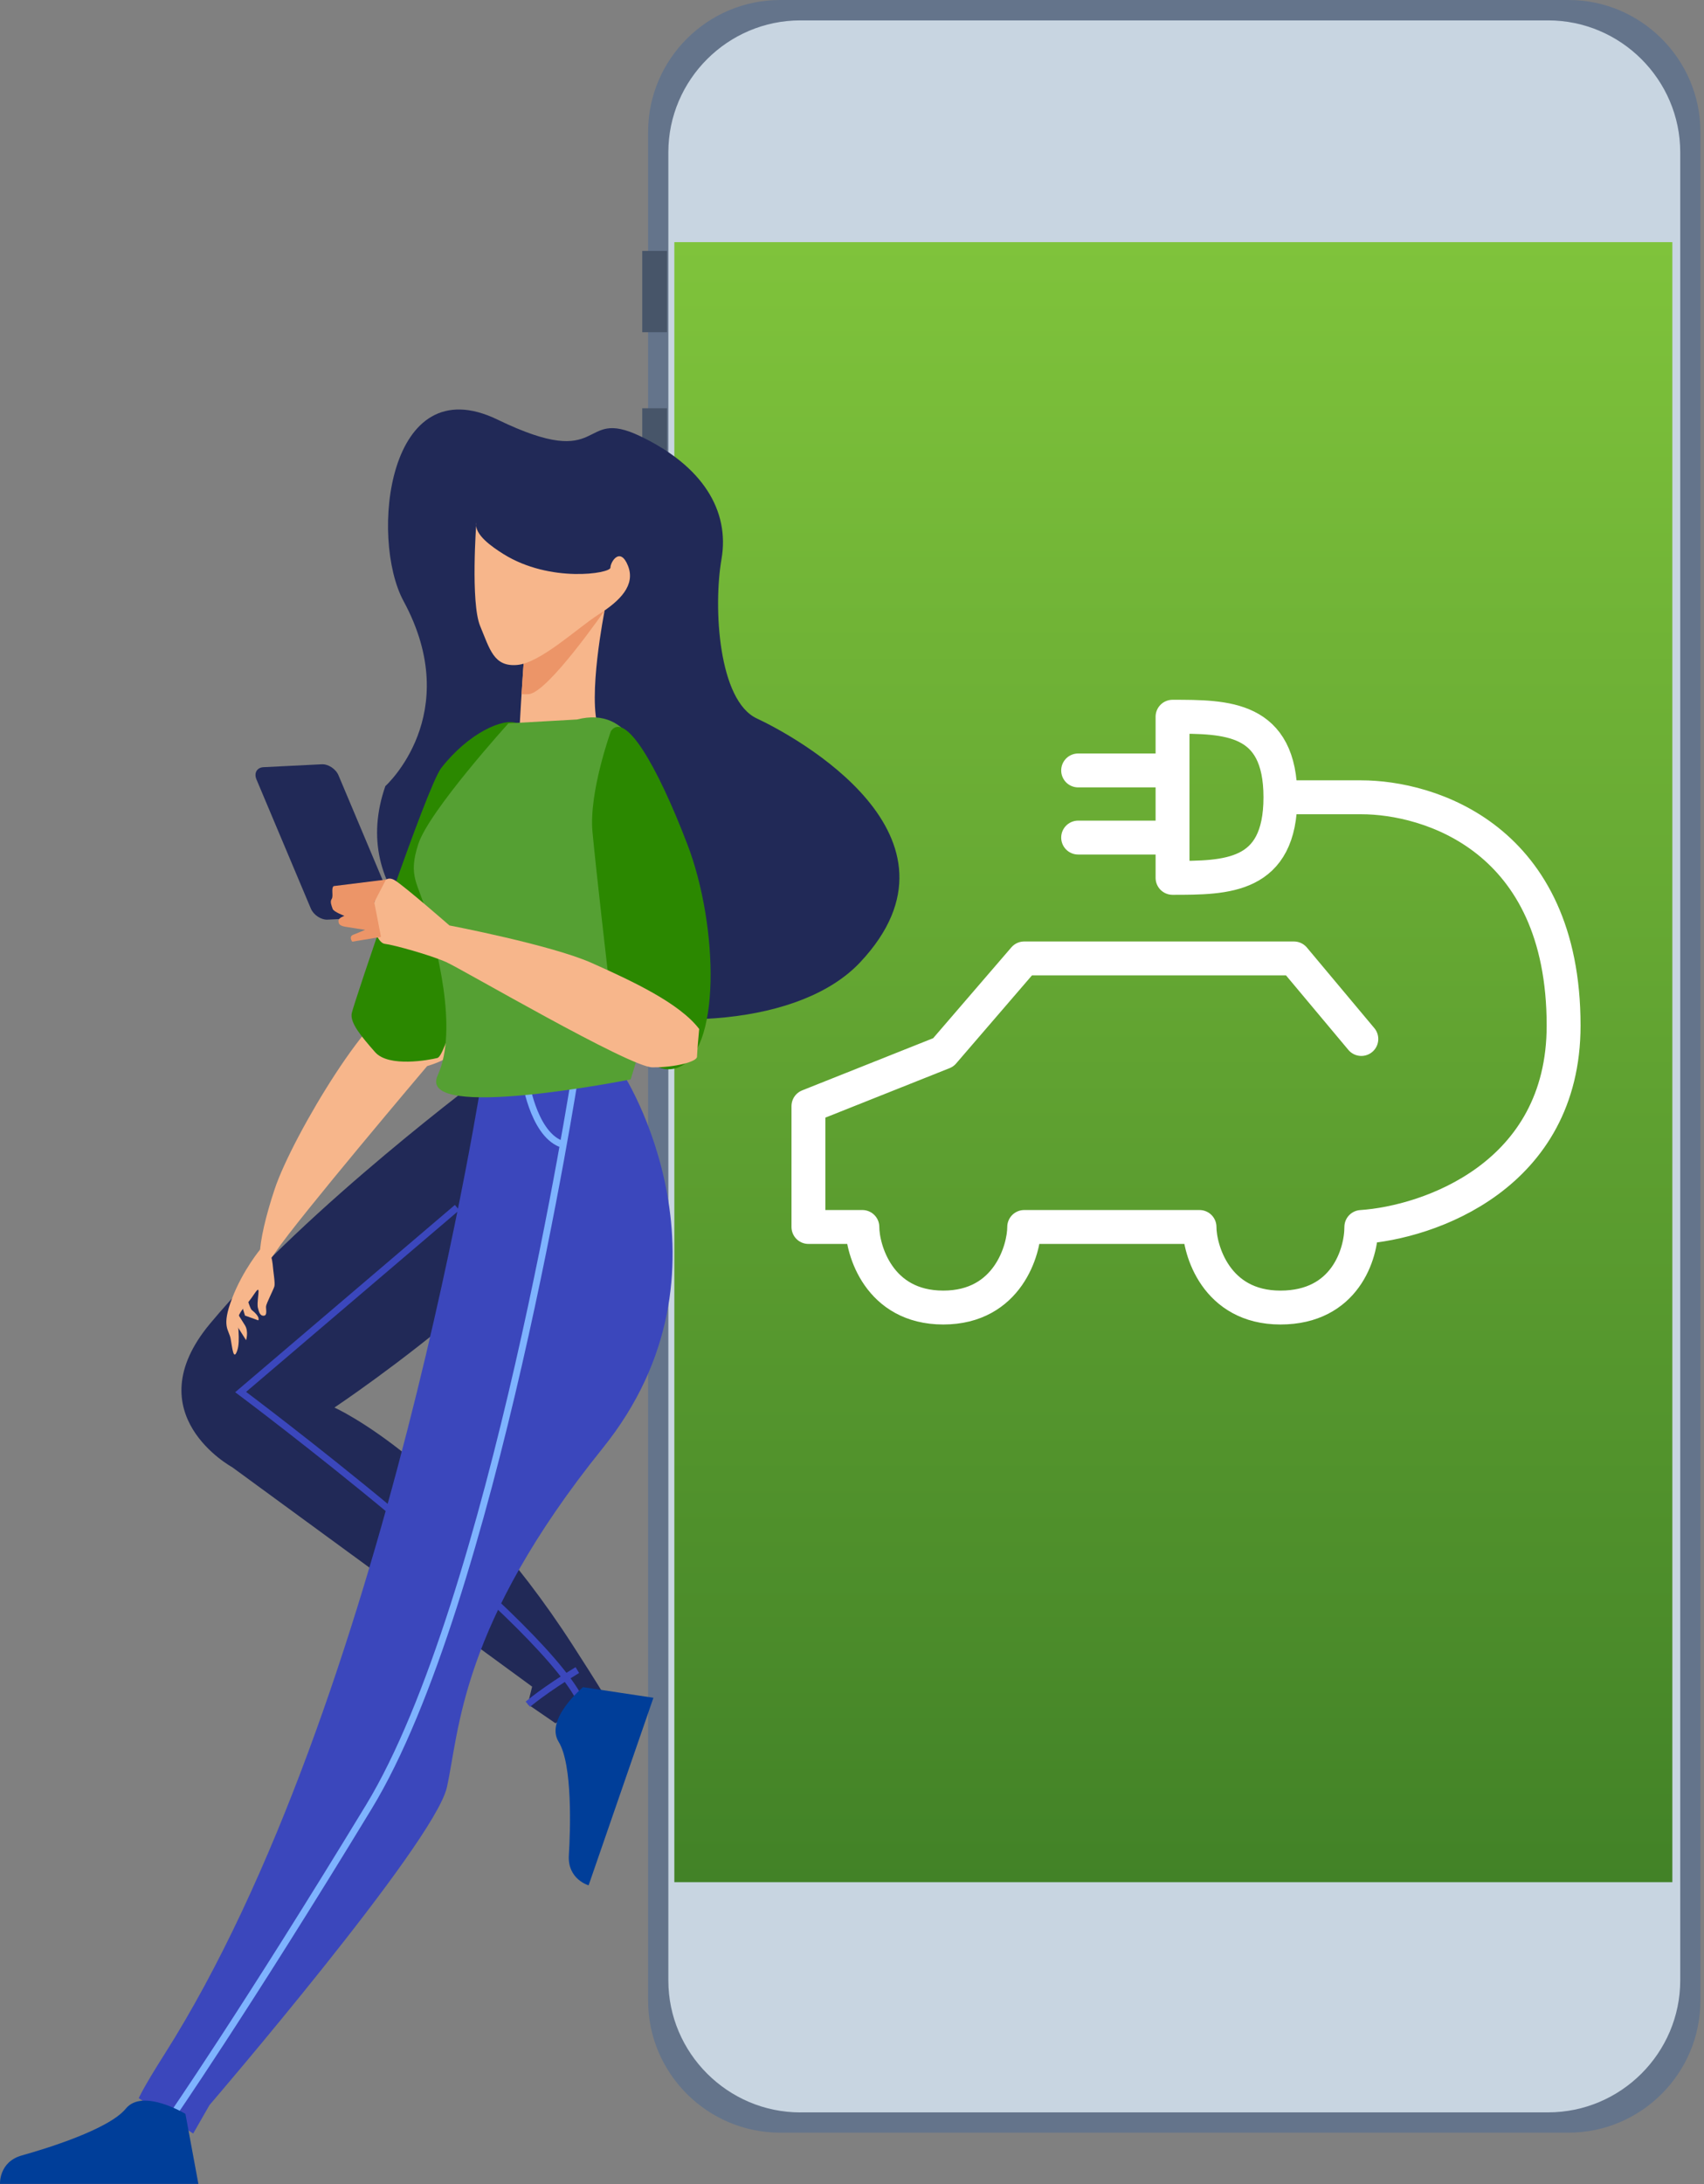 <svg xmlns="http://www.w3.org/2000/svg" fill="none" viewBox="0 0 352 451" height="451" width="352">
<rect x="0" y="0" width="352" height="451" fill="#808080" stroke="none"/>
<g clip-path="url(#clip0_230_125)">
<path fill="#64748B" d="M351.261 413.11C351.261 428.14 338.991 440.38 324.031 440.38H161.151C146.121 440.38 133.881 428.13 133.881 413.11V27.24C133.881 12.25 146.121 0 161.151 0H324.031C339.001 0 351.261 12.26 351.261 27.24V413.11Z"></path>
<path fill="#C8D5E1" d="M165.341 436.2C150.331 436.2 138.061 423.93 138.061 408.93V31.46C138.061 16.47 150.331 4.21 165.341 4.21H319.791C334.821 4.21 347.091 16.48 347.091 31.46V408.92C347.091 423.93 334.831 436.19 319.791 436.19H165.341V436.2Z"></path>
<path fill="#475569" d="M137.79 68.6H132.67V51.81H137.79V68.6Z"></path>
<path fill="#475569" d="M137.79 112.66H132.67V84.3H137.79V112.66Z"></path>
<path fill="#475569" d="M137.79 146.19H132.67V119.19H137.79V146.19Z"></path>
<path fill="url(#paint0_linear_230_125)" d="M345.461 50H139.301V388.66H345.461V50Z"></path>
<path stroke-linejoin="round" stroke-linecap="round" stroke-width="7" stroke="white" d="M281.214 214.545L267.286 197.909H211.571L194.857 217.318L167 228.409V253.364H178.143C178.143 257.985 181.486 270 194.857 270C208.229 270 211.571 257.985 211.571 253.364H247.786C247.786 257.985 251.129 270 264.5 270C277.871 270 281.214 258.909 281.214 253.364C295.143 252.439 323 242.827 323 211.773C323 172.955 295.143 164.636 281.214 164.636C270.071 164.636 264.5 164.636 264.5 164.636M264.5 164.636C264.5 181.273 253.357 181.273 242.214 181.273V172.955M264.5 164.636C264.5 148 253.357 148 242.214 148C242.214 152.436 242.214 156.318 242.214 159.091M222.714 159.091H242.214M242.214 159.091V172.955M222.714 172.955H242.214"></path>
<path fill="#212957" d="M114.741 355.84L109.031 351.92L109.921 348.28L47.951 302.96C47.951 302.96 27.841 292.02 43.361 273.36C63.411 249.24 100.821 221.51 100.821 221.51C100.821 221.51 120.341 227.31 121.481 234.86C124.331 253.78 69.081 290.65 69.081 290.65C69.081 290.65 93.761 301.62 118.381 339.83C123.891 348.38 124.571 349.65 124.571 349.65L114.751 355.84H114.741Z"></path>
<path stroke-miterlimit="10" stroke-width="1.41" stroke="#3B47BC" d="M94.421 249.35L49.711 287.45C49.711 287.45 110.221 332.71 119.721 350.76"></path>
<path stroke-miterlimit="10" stroke-width="1.41" stroke="#3B47BC" d="M109.041 351.91C109.041 351.91 112.461 348.98 119.261 344.86"></path>
<path fill="#3B47BC" d="M99.9 220.59C99.9 220.59 79.9 351.83 33.97 424.2C29.45 431.32 28.66 433.27 28.66 433.27L39.91 440.56L43.27 434.69C43.27 434.69 89.71 380.63 92.31 369.08C94.91 357.53 94.97 335.69 124.51 299.03C154.05 262.36 129.37 221.89 127.75 220.4C126.12 218.91 99.9 220.58 99.9 220.58V220.59Z"></path>
<path stroke-miterlimit="10" stroke-width="1.41" stroke="#7EB3FF" d="M118.812 222C118.812 222 101.872 330.87 76.212 373.08C50.552 415.29 34.932 437.82 34.932 437.82"></path>
<path stroke-miterlimit="10" stroke-width="1.41" stroke="#7EB3FF" d="M108.432 222.46C108.432 222.46 109.982 233.83 115.812 236.17"></path>
<path fill="#F7B68B" d="M88.231 220.15C88.231 220.15 61.541 251.65 56.911 258.55C52.291 265.45 52.991 256.73 56.751 245.51C60.511 234.28 77.881 205.74 82.771 207.76C87.671 209.78 102.351 215.86 88.221 220.15H88.231Z"></path>
<path fill="#F7B68B" d="M48.531 273.1L50.831 276.74C50.831 276.74 51.411 274.96 50.591 273.65C49.881 272.52 49.011 271.14 49.011 271.14L48.531 273.1Z"></path>
<path fill="#F7B68B" d="M49.782 268.99L50.611 271.66L53.352 272.64C53.352 272.64 53.901 272 52.011 270.51C51.592 270.17 50.782 267.2 50.782 267.2L49.772 268.99H49.782Z"></path>
<path fill="#F7B68B" d="M53.871 257.85C53.871 257.85 50.202 262.2 47.941 268.1C45.681 274 47.282 274.51 47.642 276.43C47.992 278.35 48.221 281.08 48.992 278.92C49.761 276.75 48.901 273.02 49.252 271.88C49.592 270.74 50.922 269.45 51.952 268.02C52.971 266.59 53.551 265.47 53.371 267.22C53.202 268.97 53.132 269.56 53.301 270.16C53.462 270.77 53.651 271.73 54.481 271.69C55.301 271.65 54.892 270.31 54.962 269.73C55.022 269.15 56.462 266.34 56.672 265.66C56.882 264.97 56.431 262.57 56.322 261.03C56.261 260.27 55.831 258.48 55.221 256.86C54.602 255.19 54.911 256.42 53.892 257.85H53.871Z"></path>
<path fill="#212957" d="M79.602 162.33C79.602 162.33 96.052 147.56 83.362 124.12C76.332 111.13 80.022 75.63 102.782 86.65C125.552 97.67 119.382 83.93 132.232 90.06C145.092 96.19 150.782 105.4 149.042 115.46C147.302 125.51 148.432 144.68 156.342 148.36C164.242 152.04 202.112 172.65 177.712 198.68C153.302 224.71 64.562 205.6 79.602 162.33Z"></path>
<path fill="#F7B68B" d="M124.901 126.07C124.901 126.07 121.281 144.15 123.691 150.58C126.101 157.01 107.221 152.19 107.221 152.19C107.221 152.19 108.021 137.33 108.431 134.11C108.831 130.9 124.901 126.07 124.901 126.07Z"></path>
<path fill="#EC9568" d="M108.43 134.1C108.83 130.89 124.9 126.06 124.9 126.06C124.9 126.06 113.21 143 109.23 143.34C108.68 143.39 108.19 143.37 107.74 143.32C107.98 139.5 108.25 135.58 108.43 134.1Z"></path>
<path fill="#2B8800" d="M106.821 149.37C106.821 149.37 111.241 157.81 103.201 181.51C95.161 205.21 91.951 218.07 90.341 218.47C88.731 218.87 80.301 220.48 77.481 217.26C74.671 214.05 72.261 211.23 72.661 209.22C73.061 207.21 88.161 162.43 91.141 158.6C96.761 151.37 104.001 148.15 106.811 149.36L106.821 149.37Z"></path>
<path fill="#55A033" d="M119.202 148.57L105.022 149.37C105.022 149.37 88.632 167.45 86.412 174.28C84.192 181.11 86.412 182.31 88.182 188.74C89.952 195.17 94.822 212.44 90.402 222.09C85.972 231.73 130.272 222.89 130.272 222.89C130.272 222.89 135.592 206.42 135.142 199.99C134.702 193.56 141.342 142.94 119.192 148.57H119.202Z"></path>
<path fill="#F7B68B" d="M98.39 107.99C98.39 107.99 97.18 124.46 99.19 129.28C101.2 134.1 102 137.72 106.82 137.31C111.64 136.91 119.27 129.68 123.69 126.86C128.11 124.05 131.32 120.83 129.72 116.82C128.11 112.8 126.1 116.02 126.1 117.22C126.1 118.42 113.65 120.43 104 114.41C101.59 112.9 97.97 110.39 98.38 107.98L98.39 107.99Z"></path>
<path fill="#003E99" d="M38.301 436.5L40.981 450.96H0.001C0.001 450.96 -0.269 446.41 4.551 445.07C9.371 443.73 22.491 439.71 25.981 435.43C29.461 431.14 38.301 436.5 38.301 436.5Z"></path>
<path fill="#003E99" d="M120.44 348.39L134.98 350.58L121.59 389.31C121.59 389.31 117.2 388.08 117.51 383.08C117.82 378.09 118.31 364.37 115.4 359.68C112.49 354.99 120.44 348.39 120.44 348.39Z"></path>
<path fill="#2B8800" d="M126.2 150.96C126.2 150.96 121.62 163.61 122.39 171.79C123.16 179.97 125.48 200.03 125.48 200.03C125.48 200.03 130.24 223.37 139.66 220.57C149.08 217.77 148.44 191.18 142 174.37C135.56 157.56 129.09 146.89 126.2 150.96Z"></path>
<path fill="#212957" d="M67.68 189.9L79.721 189.3C81.07 189.23 81.721 188.09 81.16 186.77L69.93 160.11C69.371 158.78 67.811 157.75 66.46 157.82L54.42 158.42C53.071 158.49 52.42 159.63 52.98 160.95L64.21 187.61C64.77 188.94 66.331 189.97 67.68 189.9Z"></path>
<path fill="#F7B68B" d="M144.431 212.49C144.431 212.49 143.991 217.19 143.981 218.21C143.981 219.23 139.471 220.43 134.761 220.4C130.051 220.37 95.421 200.11 92.161 198.66C88.901 197.21 81.341 195.11 79.511 194.9C77.671 194.68 76.271 189.56 77.321 186.3C78.011 184.14 78.701 182.25 79.741 181.63C80.271 181.32 80.891 181.34 81.651 181.83C83.891 183.28 92.841 191.1 92.841 191.1C92.841 191.1 113.881 195.12 122.241 198.85C130.601 202.58 140.391 207.15 144.441 212.49H144.431Z"></path>
<path fill="#EC9568" d="M68.952 182.97L79.732 181.63L77.312 186.3L78.702 193.47L72.762 194.45C72.762 194.45 71.952 193.42 72.972 193.02C73.992 192.62 75.432 192.01 75.432 192.01C75.432 192.01 72.572 191.58 71.342 191.37C70.112 191.16 69.912 190.75 69.922 190.13C69.922 189.52 71.152 189.12 71.152 189.12C71.152 189.12 68.912 188.29 68.712 187.67C68.512 187.06 68.112 186.23 68.522 185.62C68.932 185.01 68.332 183.37 68.952 182.96V182.97Z"></path>
</g>
<defs>
<linearGradient gradientUnits="userSpaceOnUse" y2="388.66" x2="242.381" y1="50" x1="242.381" id="paint0_linear_230_125">
<stop stop-color="#7FC33B"></stop>
<stop stop-color="#428227" offset="1"></stop>
</linearGradient>
<clipPath id="clip0_230_125">
<rect fill="white" height="450.96" width="351.26"></rect>
</clipPath>
</defs>
</svg>
